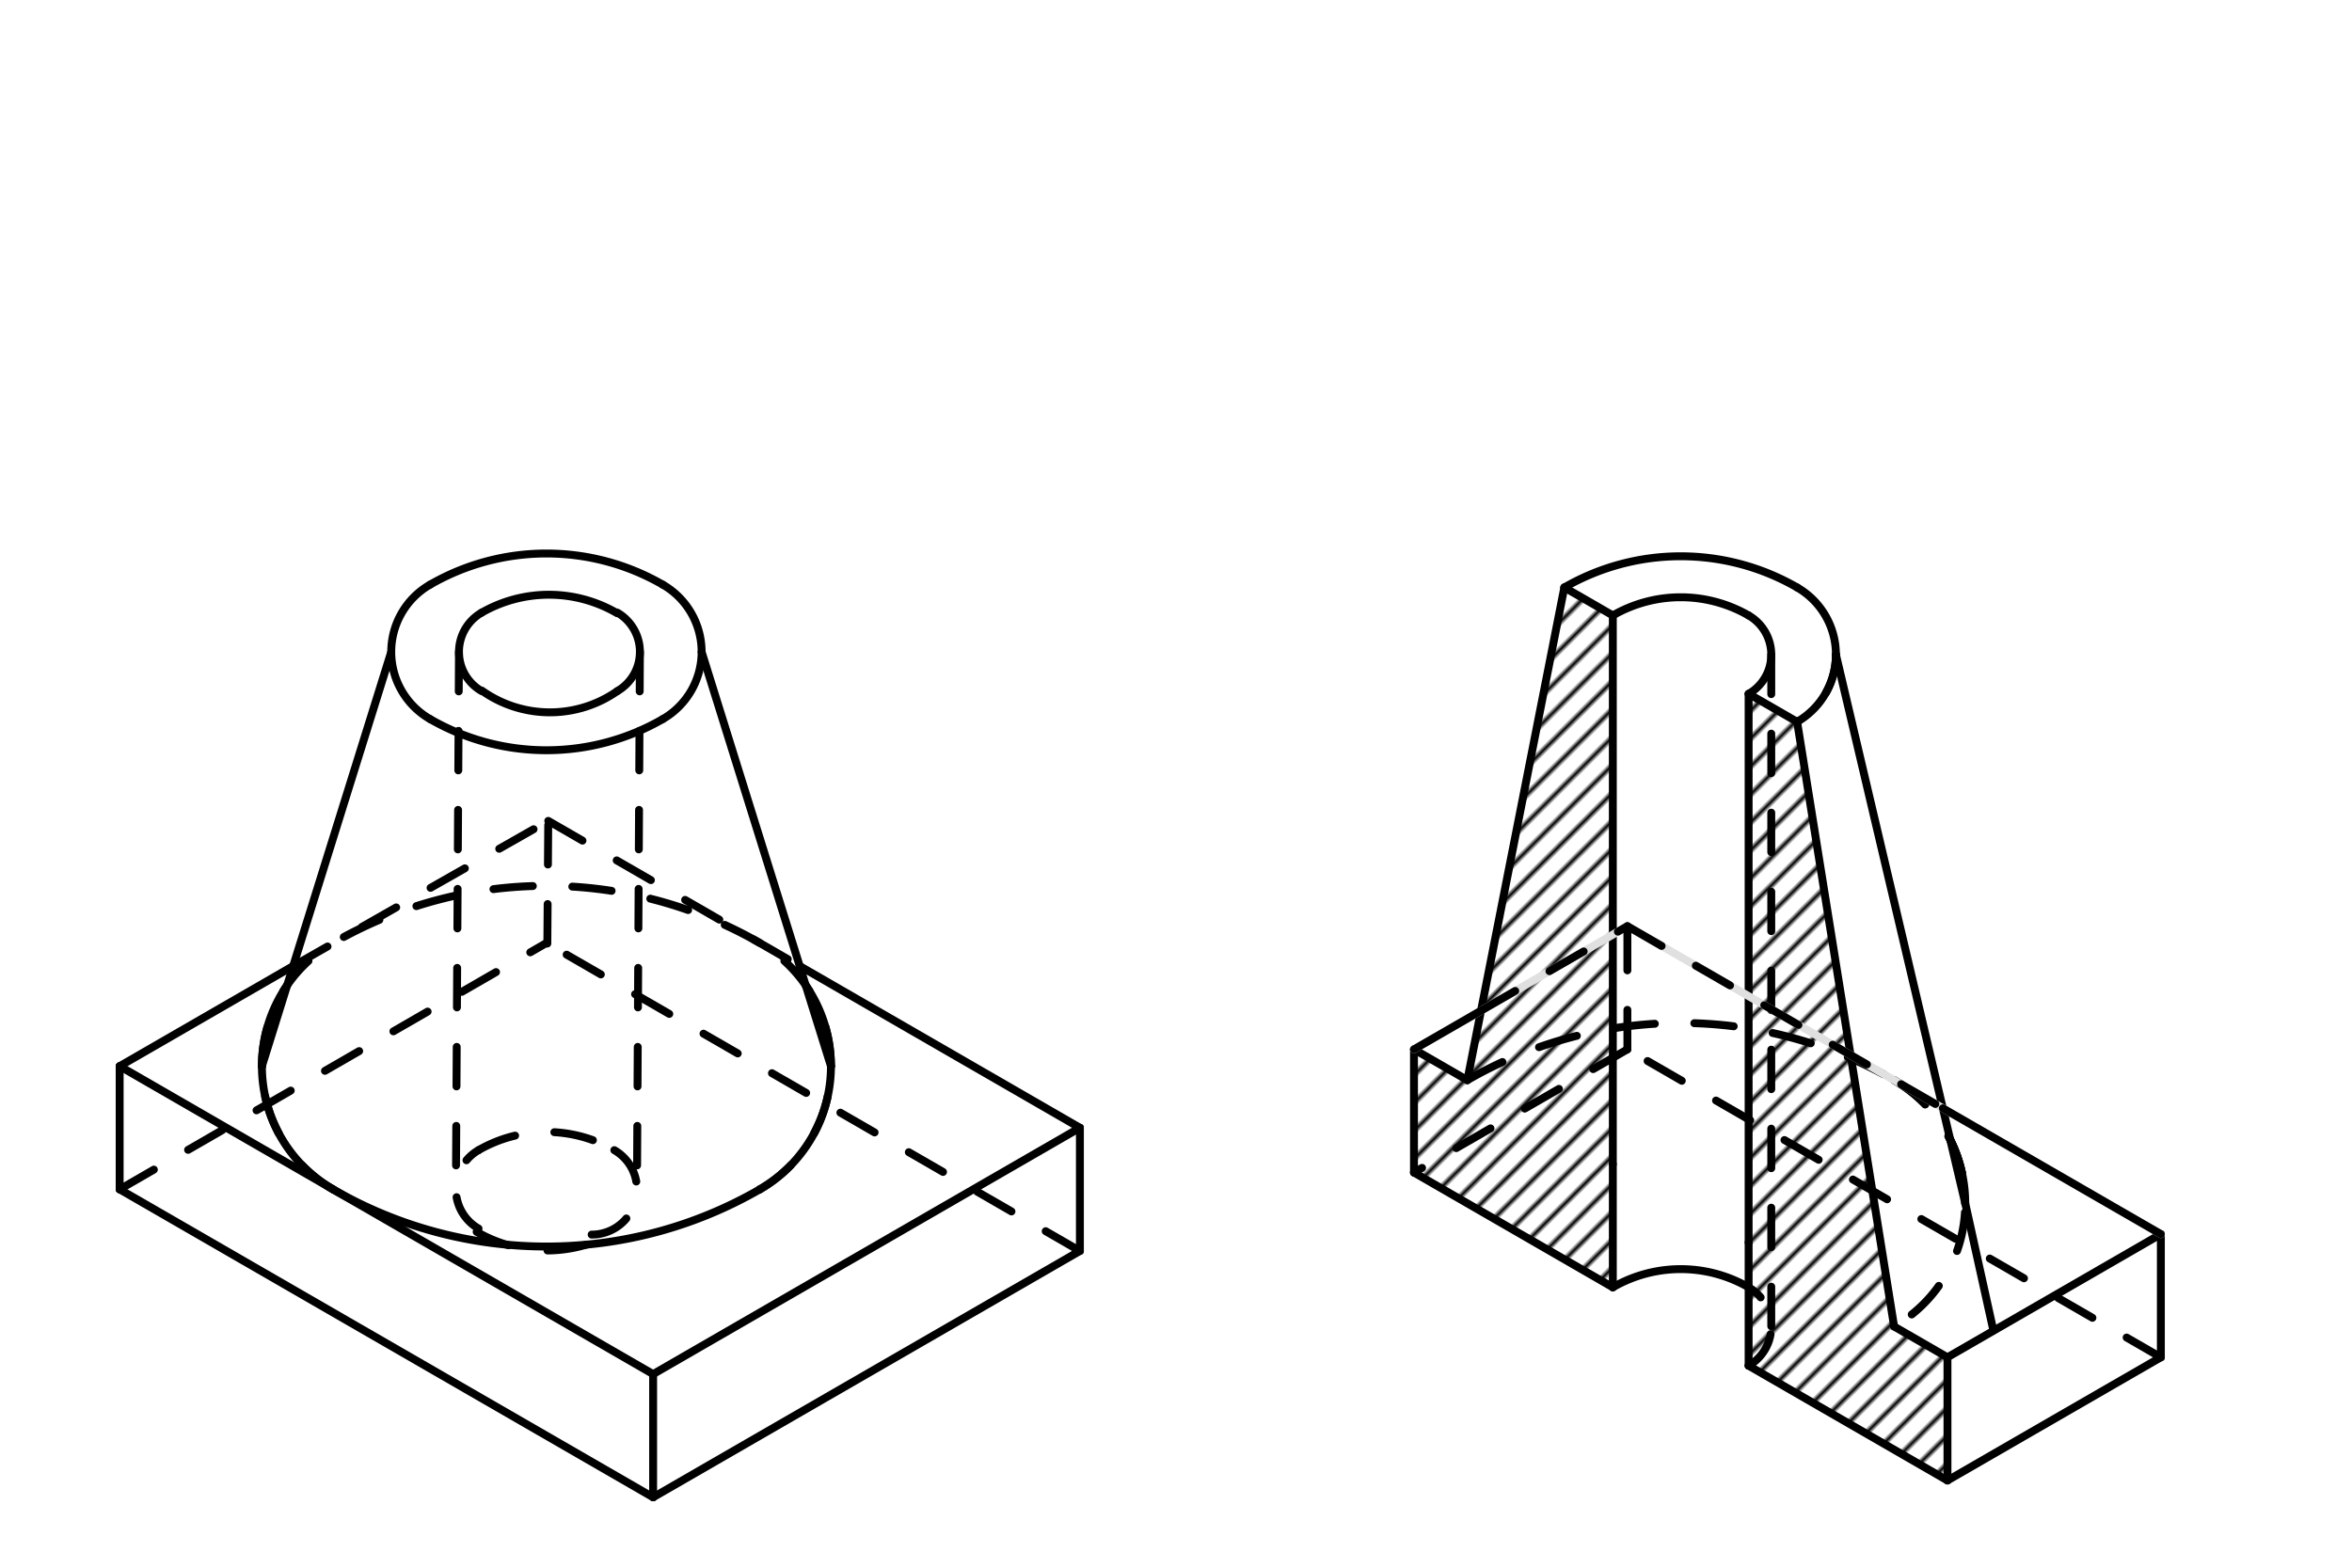 <svg xmlns="http://www.w3.org/2000/svg" class="svg--1it" height="100%" preserveAspectRatio="xMidYMid meet" viewBox="0 0 595.276 396.85" width="100%"><defs><marker id="marker-arrow" markerHeight="16" markerUnits="userSpaceOnUse" markerWidth="24" orient="auto-start-reverse" refX="24" refY="4" viewBox="0 0 24 8"><path d="M 0 0 L 24 4 L 0 8 z" stroke="inherit"></path></marker></defs><g class="aux-layer--1FB"><g class="element--2qn"><defs><pattern height="5" id="fill_201_diftpd__pattern-stripes" patternTransform="rotate(-45)" patternUnits="userSpaceOnUse" width="5"><rect fill="#000000" height="1" transform="translate(0,0)" width="5"></rect></pattern></defs><g fill="url(#fill_201_diftpd__pattern-stripes)"><path d="M 492.891 374.773 L 492.891 343.592 L 479.389 335.797 L 454.84 182.726 L 448.294 178.947 L 442.566 175.64 L 442.566 345.718 L 492.891 374.773 Z" stroke="none"></path></g></g><g class="element--2qn"><defs><pattern height="5" id="fill_208_2x7z12__pattern-stripes" patternTransform="rotate(-45)" patternUnits="userSpaceOnUse" width="5"><rect fill="#000000" height="1" transform="translate(0,0)" width="5"></rect></pattern></defs><g fill="url(#fill_208_2x7z12__pattern-stripes)"><path d="M 357.872 296.821 L 408.197 325.876 L 408.197 155.797 L 395.923 148.71 L 371.374 273.435 L 357.872 265.64 L 357.872 296.821 Z" stroke="none"></path></g></g></g><g class="main-layer--3Vd"><g class="element--2qn"><line stroke="#000000" stroke-dasharray="none" stroke-linecap="round" stroke-width="2" x1="165.302" x2="273.317" y1="379.031" y2="316.669"></line></g><g class="element--2qn"><line stroke="#000000" stroke-dasharray="none" stroke-linecap="round" stroke-width="2" x1="165.302" x2="30.284" y1="379.031" y2="301.078"></line></g><g class="element--2qn"><line stroke="#000000" stroke-dasharray="none" stroke-linecap="round" stroke-width="2" x1="165.302" x2="165.302" y1="379.031" y2="347.85"></line></g><g class="element--2qn"><line stroke="#000000" stroke-dasharray="none" stroke-linecap="round" stroke-width="2" x1="273.317" x2="273.317" y1="316.669" y2="285.488"></line></g><g class="element--2qn"><line stroke="#000000" stroke-dasharray="none" stroke-linecap="round" stroke-width="2" x1="30.284" x2="30.284" y1="301.078" y2="269.897"></line></g><g class="element--2qn"><line stroke="#000000" stroke-dasharray="none" stroke-linecap="round" stroke-width="2" x1="30.284" x2="165.302" y1="269.897" y2="347.85"></line></g><g class="element--2qn"><line stroke="#000000" stroke-dasharray="none" stroke-linecap="round" stroke-width="2" x1="165.302" x2="273.317" y1="347.85" y2="285.488"></line></g><g class="element--2qn"><path d="M 84.291 301.078 A 108.015 108.015 0 0 0 192.306 301.078" fill="none" stroke="#000000" stroke-dasharray="none" stroke-linecap="round" stroke-width="2"></path></g><g class="element--2qn"><path d="M 84.291 301.078 A 36.005 36.005 0 0 1 66.289 269.897" fill="none" stroke="#000000" stroke-dasharray="10" stroke-linecap="round" stroke-width="2"></path></g><g class="element--2qn"><path d="M 192.306 301.078 A 36.005 36.005 0 0 0 210.308 269.897" fill="none" stroke="#000000" stroke-dasharray="10" stroke-linecap="round" stroke-width="2"></path></g><g class="element--2qn"><path d="M 84.291 301.078 A 36.005 36.005 0 0 1 66.289 269.897" fill="none" stroke="#000000" stroke-dasharray="none" stroke-linecap="round" stroke-width="2"></path></g><g class="element--2qn"><path d="M 192.306 301.078 A 36.005 36.005 0 0 0 210.308 269.897" fill="none" stroke="#000000" stroke-dasharray="none" stroke-linecap="round" stroke-width="2"></path></g><g class="element--2qn"><path d="M 66.289 269.897 A 36.005 36.005 0 0 1 84.291 238.716" fill="none" stroke="#000000" stroke-dasharray="10" stroke-linecap="round" stroke-width="2"></path></g><g class="element--2qn"><path d="M 210.308 269.897 A 36.005 36.005 0 0 0 192.306 238.716" fill="none" stroke="#000000" stroke-dasharray="10" stroke-linecap="round" stroke-width="2"></path></g><g class="element--2qn"><path d="M 192.306 238.716 A 108.015 108.015 0 0 0 84.291 238.716" fill="none" stroke="#000000" stroke-dasharray="10" stroke-linecap="round" stroke-width="2"></path></g><g class="element--2qn"><path d="M 108.84 182.023 A 19.639 19.639 0 0 1 108.84 148.008" fill="none" stroke="#000000" stroke-dasharray="none" stroke-linecap="round" stroke-width="2"></path></g><g class="element--2qn"><path d="M 167.757 148.008 A 19.639 19.639 0 0 1 167.757 182.023" fill="none" stroke="#000000" stroke-dasharray="none" stroke-linecap="round" stroke-width="2"></path></g><g class="element--2qn"><path d="M 108.84 148.008 A 58.917 58.917 0 0 1 167.757 148.008" fill="none" stroke="#000000" stroke-dasharray="none" stroke-linecap="round" stroke-width="2"></path></g><g class="element--2qn"><path d="M 108.84 182.023 A 58.917 58.917 0 0 0 167.757 182.023" fill="none" stroke="#000000" stroke-dasharray="none" stroke-linecap="round" stroke-width="2"></path></g><g class="element--2qn"><line stroke="#000000" stroke-dasharray="none" stroke-linecap="round" stroke-width="2" x1="99.02" x2="66.289" y1="165.016" y2="269.897"></line></g><g class="element--2qn"><line stroke="#000000" stroke-dasharray="none" stroke-linecap="round" stroke-width="2" x1="177.576" x2="210.308" y1="165.016" y2="269.897"></line></g><g class="element--2qn"><path d="M 66.289 269.897 A 36.005 36.005 0 0 1 72.68 249.419" fill="none" stroke="#000000" stroke-dasharray="none" stroke-linecap="round" stroke-width="2"></path></g><g class="element--2qn"><path d="M 210.308 269.897 A 36.005 36.005 0 0 0 203.917 249.419" fill="none" stroke="#000000" stroke-dasharray="none" stroke-linecap="round" stroke-width="2"></path></g><g class="element--2qn"><path d="M 121.893 174.937 A 11.456 11.456 0 0 1 121.893 155.094" fill="none" stroke="#000000" stroke-dasharray="none" stroke-linecap="round" stroke-width="2"></path></g><g class="element--2qn"><path d="M 156.262 155.094 A 11.489 11.489 0 0 1 156.262 174.937" fill="none" stroke="#000000" stroke-dasharray="none" stroke-linecap="round" stroke-width="2"></path></g><g class="element--2qn"><path d="M 121.893 155.094 A 34.222 34.222 0 0 1 156.187 155.221" fill="none" stroke="#000000" stroke-dasharray="none" stroke-linecap="round" stroke-width="2"></path></g><g class="element--2qn"><path d="M 156.262 174.937 A 29.769 29.769 0 0 1 121.965 174.836" fill="none" stroke="#000000" stroke-dasharray="none" stroke-linecap="round" stroke-width="2"></path></g><g class="element--2qn"><path d="M 121.114 311 A 11.456 11.456 0 0 1 121.114 291.157" fill="none" stroke="#000000" stroke-dasharray="10" stroke-linecap="round" stroke-width="2"></path></g><g class="element--2qn"><path d="M 121.114 291.157 A 34.368 34.368 0 0 1 155.483 291.157" fill="none" stroke="#000000" stroke-dasharray="10" stroke-linecap="round" stroke-width="2"></path></g><g class="element--2qn"><path d="M 155.483 291.157 A 11.456 11.456 0 0 1 148.672 312.483" fill="none" stroke="#000000" stroke-dasharray="10" stroke-linecap="round" stroke-width="2"></path></g><g class="element--2qn"><path d="M 148.426 315.074 A 35.321 35.321 0 0 1 120.638 311.825" fill="none" stroke="#000000" stroke-dasharray="10" stroke-linecap="round" stroke-width="2"></path></g><g class="element--2qn"><line stroke="#000000" stroke-dasharray="10" stroke-linecap="round" stroke-width="2" x1="161.957" x2="161.211" y1="165.016" y2="301.078"></line></g><g class="element--2qn"><line stroke="#000000" stroke-dasharray="10" stroke-linecap="round" stroke-width="2" x1="116.165" x2="115.386" y1="165.016" y2="301.078"></line></g><g class="element--2qn"><line stroke="#000000" stroke-dasharray="10" stroke-linecap="round" stroke-width="2" x1="30.284" x2="138.298" y1="301.078" y2="238.716"></line></g><g class="element--2qn"><line stroke="#000000" stroke-dasharray="10" stroke-linecap="round" stroke-width="2" x1="273.317" x2="138.298" y1="316.669" y2="238.716"></line></g><g class="element--2qn"><line stroke="#000000" stroke-dasharray="10" stroke-linecap="round" stroke-width="2" x1="138.529" x2="138.76" y1="238.849" y2="207.801"></line></g><g class="element--2qn"><line stroke="#000000" stroke-dasharray="none" stroke-linecap="round" stroke-width="2" x1="30.284" x2="74.202" y1="269.897" y2="244.541"></line></g><g class="element--2qn"><line stroke="#000000" stroke-dasharray="none" stroke-linecap="round" stroke-width="2" x1="273.317" x2="202.395" y1="285.488" y2="244.541"></line></g><g class="element--2qn"><line stroke="#000000" stroke-dasharray="10" stroke-linecap="round" stroke-width="2" x1="74.202" x2="138.76" y1="244.541" y2="207.801"></line></g><g class="element--2qn"><line stroke="#000000" stroke-dasharray="10" stroke-linecap="round" stroke-width="2" x1="138.76" x2="202.395" y1="207.801" y2="244.541"></line></g><g class="element--2qn"><line stroke="#000000" stroke-dasharray="none" stroke-linecap="round" stroke-width="2" x1="492.891" x2="546.898" y1="374.773" y2="343.592"></line></g><g class="element--2qn"><line stroke="#000000" stroke-dasharray="none" stroke-linecap="round" stroke-width="2" x1="492.891" x2="492.891" y1="374.773" y2="343.592"></line></g><g class="element--2qn"><line stroke="#000000" stroke-dasharray="none" stroke-linecap="round" stroke-width="2" x1="546.898" x2="546.898" y1="343.592" y2="312.411"></line></g><g class="element--2qn"><line stroke="#000000" stroke-dasharray="none" stroke-linecap="round" stroke-width="2" x1="357.872" x2="357.872" y1="296.821" y2="265.64"></line></g><g class="element--2qn"><line stroke="#000000" stroke-dasharray="none" stroke-linecap="round" stroke-width="2" x1="546.898" x2="492.891" y1="312.411" y2="343.592"></line></g><g class="element--2qn"><line stroke="#000000" stroke-dasharray="none" stroke-linecap="round" stroke-width="2" x1="408.197" x2="408.197" y1="294.695" y2="155.797"></line></g><g class="element--2qn"><line stroke="#000000" stroke-dasharray="none" stroke-linecap="round" stroke-width="2" x1="442.566" x2="442.566" y1="314.537" y2="175.64"></line></g><g class="element--2qn"><line stroke="#000000" stroke-dasharray="none" stroke-linecap="round" stroke-width="2" x1="492.891" x2="442.566" y1="374.773" y2="345.718"></line></g><g class="element--2qn"><line stroke="#000000" stroke-dasharray="none" stroke-linecap="round" stroke-width="2" x1="408.197" x2="357.872" y1="325.876" y2="296.821"></line></g><g class="element--2qn"><path d="M 408.197 325.876 A 34.368 34.368 0 0 1 442.566 325.876" fill="none" stroke="#000000" stroke-dasharray="none" stroke-linecap="round" stroke-width="2"></path></g><g class="element--2qn"><path d="M 442.566 345.718 A 11.456 11.456 0 0 0 442.566 325.876" fill="none" stroke="#000000" stroke-dasharray="10" stroke-linecap="round" stroke-width="2"></path></g><g class="element--2qn"><line stroke="#000000" stroke-dasharray="none" stroke-linecap="round" stroke-width="2" x1="442.566" x2="442.566" y1="345.718" y2="314.537"></line></g><g class="element--2qn"><line stroke="#000000" stroke-dasharray="none" stroke-linecap="round" stroke-width="2" x1="408.197" x2="408.197" y1="325.876" y2="294.695"></line></g><g class="element--2qn"><path d="M 408.197 155.797 A 34.368 34.368 0 0 1 442.566 155.797" fill="none" stroke="#000000" stroke-dasharray="none" stroke-linecap="round" stroke-width="2"></path></g><g class="element--2qn"><path d="M 442.566 155.797 A 11.456 11.456 0 0 1 442.566 175.64" fill="none" stroke="#000000" stroke-dasharray="none" stroke-linecap="round" stroke-width="2"></path></g><g class="element--2qn"><line stroke="#000000" stroke-dasharray="10" stroke-linecap="round" stroke-width="2" x1="448.294" x2="448.294" y1="165.718" y2="335.797"></line></g><g class="element--2qn"><path d="M 371.374 273.435 A 108.015 108.015 0 0 1 479.389 273.435" fill="none" stroke="#000000" stroke-dasharray="10" stroke-linecap="round" stroke-width="2"></path></g><g class="element--2qn"><line stroke="#000000" stroke-dasharray="none" stroke-linecap="round" stroke-width="2" x1="492.891" x2="479.389" y1="343.592" y2="335.797"></line></g><g class="element--2qn"><line stroke="#000000" stroke-dasharray="none" stroke-linecap="round" stroke-width="2" x1="371.374" x2="357.872" y1="273.435" y2="265.64"></line></g><g class="element--2qn"><path d="M 454.84 148.71 A 19.639 19.639 0 0 1 464.66 165.718" fill="none" stroke="#000000" stroke-dasharray="none" stroke-linecap="round" stroke-width="2"></path></g><g class="element--2qn"><path d="M 454.84 148.71 A 58.917 58.917 0 0 0 395.923 148.71" fill="none" stroke="#000000" stroke-dasharray="none" stroke-linecap="round" stroke-width="2"></path></g><g class="element--2qn"><path d="M 464.66 165.718 A 19.639 19.639 0 0 1 454.84 182.726" fill="none" stroke="#000000" stroke-dasharray="10" stroke-linecap="round" stroke-width="2"></path></g><g class="element--2qn"><path d="M 464.66 165.718 A 19.639 19.639 0 0 1 454.84 182.726" fill="none" stroke="#000000" stroke-dasharray="none" stroke-linecap="round" stroke-width="2"></path></g><g class="element--2qn"><line stroke="#000000" stroke-dasharray="none" stroke-linecap="round" stroke-width="2" x1="395.923" x2="408.197" y1="148.71" y2="155.797"></line></g><g class="element--2qn"><line stroke="#000000" stroke-dasharray="none" stroke-linecap="round" stroke-width="2" x1="454.84" x2="442.566" y1="182.726" y2="175.64"></line></g><g class="element--2qn"><line stroke="#000000" stroke-dasharray="none" stroke-linecap="round" stroke-width="2" x1="395.923" x2="371.374" y1="148.71" y2="273.435"></line></g><g class="element--2qn"><line stroke="#000000" stroke-dasharray="none" stroke-linecap="round" stroke-width="2" x1="454.84" x2="479.389" y1="182.726" y2="335.797"></line></g><g class="element--2qn"><path d="M 479.389 273.435 A 36.005 36.005 0 0 1 497.391 304.616" fill="none" stroke="#000000" stroke-dasharray="10" stroke-linecap="round" stroke-width="2"></path></g><g class="element--2qn"><path d="M 479.389 273.435 A 36.005 36.005 0 0 1 479.389 335.797" fill="none" stroke="#000000" stroke-dasharray="10" stroke-linecap="round" stroke-width="2"></path></g><g class="element--2qn"><line stroke="#000000" stroke-dasharray="none" stroke-linecap="round" stroke-width="2" x1="464.66" x2="497.391" y1="165.718" y2="304.616"></line></g><g class="element--2qn"><line stroke="#000000" stroke-dasharray="none" stroke-linecap="round" stroke-width="2" x1="497.391" x2="504.503" y1="304.616" y2="336.767"></line></g><g class="element--2qn"><path d="M 497.391 304.616 A 36.005 36.005 0 0 0 493.603 288.539" fill="none" stroke="#000000" stroke-dasharray="none" stroke-linecap="round" stroke-width="2"></path></g><g class="element--2qn"><line stroke="#E0E0E0" stroke-dasharray="none" stroke-linecap="round" stroke-width="2" x1="546.898" x2="411.88" y1="312.411" y2="234.458"></line></g><g class="element--2qn"><line stroke="#E0E0E0" stroke-dasharray="none" stroke-linecap="round" stroke-width="2" x1="357.872" x2="411.88" y1="265.64" y2="234.458"></line></g><g class="element--2qn"><line stroke="#000000" stroke-dasharray="none" stroke-linecap="round" stroke-width="2" x1="357.872" x2="374.836" y1="265.64" y2="255.846"></line></g><g class="element--2qn"><line stroke="#000000" stroke-dasharray="10" stroke-linecap="round" stroke-width="2" x1="374.836" x2="411.88" y1="255.846" y2="234.458"></line></g><g class="element--2qn"><line stroke="#000000" stroke-dasharray="10" stroke-linecap="round" stroke-width="2" x1="411.88" x2="491.721" y1="234.458" y2="280.555"></line></g><g class="element--2qn"><line stroke="#000000" stroke-dasharray="none" stroke-linecap="round" stroke-width="2" x1="546.898" x2="491.721" y1="312.411" y2="280.555"></line></g><g class="element--2qn"><line stroke="#000000" stroke-dasharray="10" stroke-linecap="round" stroke-width="2" x1="546.898" x2="411.88" y1="343.592" y2="265.64"></line></g><g class="element--2qn"><line stroke="#000000" stroke-dasharray="10" stroke-linecap="round" stroke-width="2" x1="411.88" x2="411.88" y1="265.64" y2="234.458"></line></g><g class="element--2qn"><line stroke="#000000" stroke-dasharray="10" stroke-linecap="round" stroke-width="2" x1="411.88" x2="357.872" y1="265.64" y2="296.821"></line></g></g><g class="snaps-layer--2PT"></g><g class="temp-layer--rAP"></g></svg>